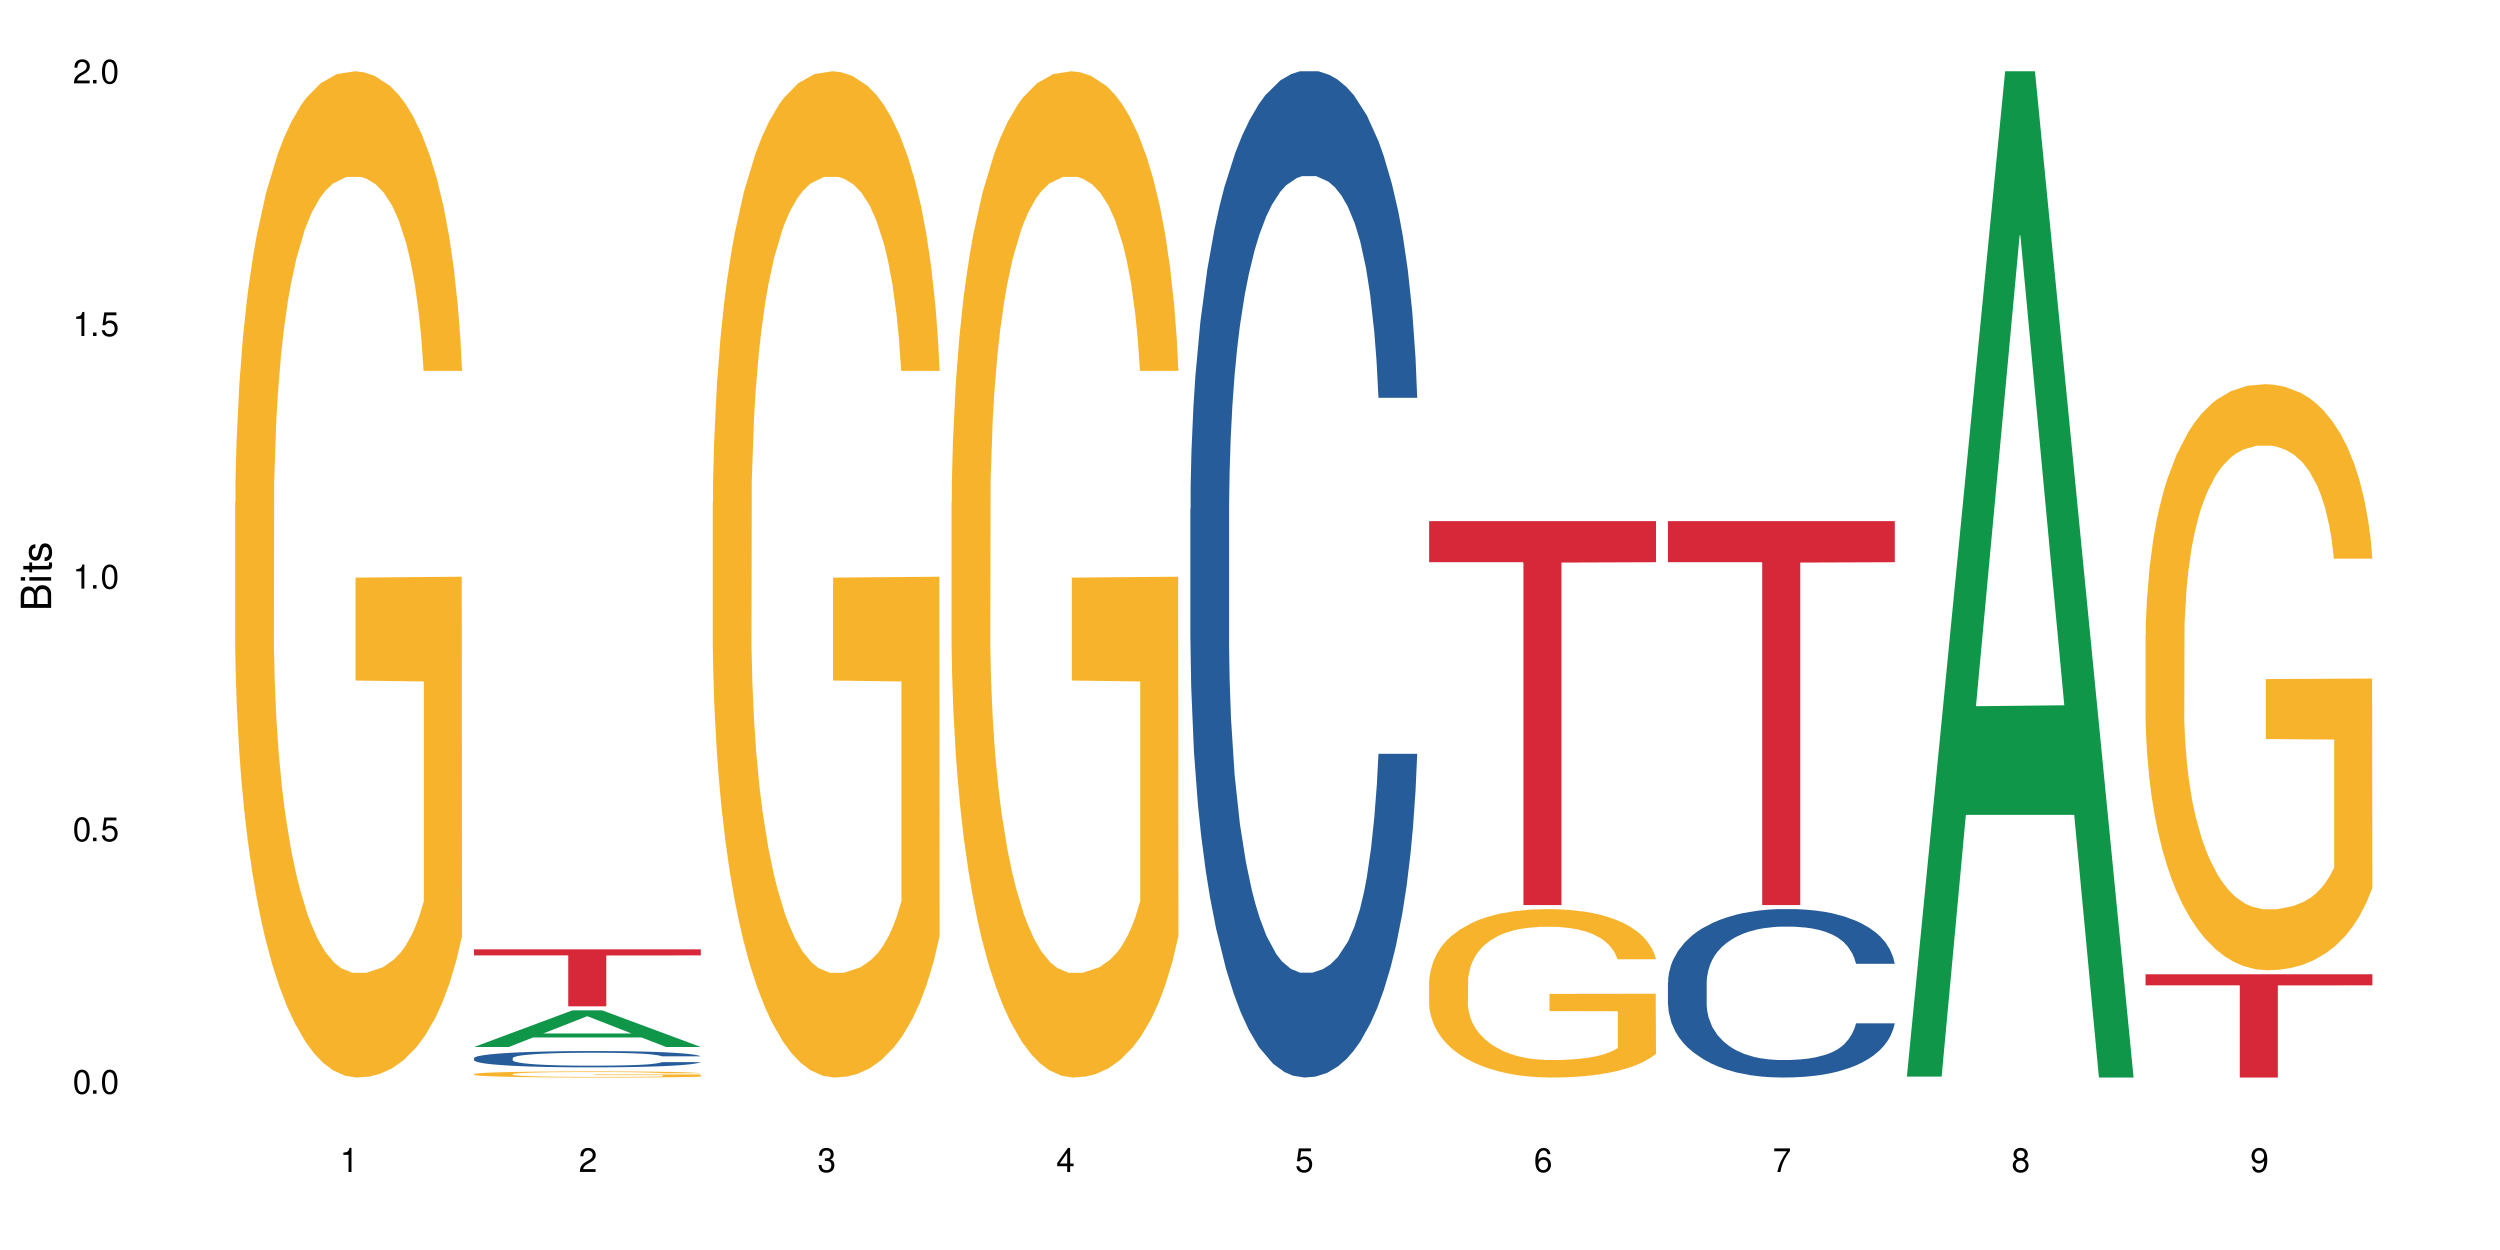 <?xml version="1.0" encoding="UTF-8"?>
<svg xmlns="http://www.w3.org/2000/svg" xmlns:xlink="http://www.w3.org/1999/xlink" width="720" height="360" viewBox="0 0 720 360">
<defs>
<g>
<g id="glyph-0-0">
</g>
<g id="glyph-0-1">
<path d="M 2.641 -6.938 C 2 -6.938 1.422 -6.656 1.078 -6.172 C 0.641 -5.562 0.406 -4.641 0.406 -3.359 C 0.406 -1.016 1.188 0.219 2.641 0.219 C 4.078 0.219 4.859 -1.016 4.859 -3.297 C 4.859 -4.641 4.656 -5.547 4.203 -6.172 C 3.844 -6.656 3.281 -6.938 2.641 -6.938 Z M 2.641 -6.188 C 3.547 -6.188 4 -5.25 4 -3.375 C 4 -1.406 3.562 -0.484 2.625 -0.484 C 1.734 -0.484 1.281 -1.438 1.281 -3.344 C 1.281 -5.25 1.734 -6.188 2.641 -6.188 Z M 2.641 -6.188 "/>
</g>
<g id="glyph-0-2">
<path d="M 1.828 -1 L 0.828 -1 L 0.828 0 L 1.828 0 Z M 1.828 -1 "/>
</g>
<g id="glyph-0-3">
<path d="M 4.562 -6.797 L 1.062 -6.797 L 0.547 -3.094 L 1.328 -3.094 C 1.719 -3.562 2.047 -3.734 2.578 -3.734 C 3.484 -3.734 4.062 -3.109 4.062 -2.094 C 4.062 -1.125 3.484 -0.531 2.578 -0.531 C 1.828 -0.531 1.375 -0.906 1.188 -1.672 L 0.328 -1.672 C 0.453 -1.109 0.547 -0.844 0.75 -0.594 C 1.125 -0.078 1.828 0.219 2.594 0.219 C 3.969 0.219 4.922 -0.781 4.922 -2.219 C 4.922 -3.562 4.031 -4.484 2.719 -4.484 C 2.25 -4.484 1.859 -4.359 1.469 -4.062 L 1.734 -5.969 L 4.562 -5.969 Z M 4.562 -6.797 "/>
</g>
<g id="glyph-0-4">
<path d="M 2.484 -4.938 L 2.484 0 L 3.328 0 L 3.328 -6.938 L 2.766 -6.938 C 2.469 -5.875 2.281 -5.734 0.984 -5.562 L 0.984 -4.938 Z M 2.484 -4.938 "/>
</g>
<g id="glyph-0-5">
<path d="M 4.859 -0.828 L 1.281 -0.828 C 1.359 -1.406 1.672 -1.781 2.5 -2.281 L 3.469 -2.828 C 4.406 -3.344 4.906 -4.062 4.906 -4.906 C 4.906 -5.484 4.672 -6.031 4.266 -6.406 C 3.859 -6.766 3.375 -6.938 2.719 -6.938 C 1.859 -6.938 1.219 -6.625 0.844 -6.031 C 0.609 -5.672 0.5 -5.234 0.484 -4.531 L 1.328 -4.531 C 1.359 -5.016 1.406 -5.281 1.531 -5.516 C 1.75 -5.938 2.188 -6.203 2.703 -6.203 C 3.469 -6.203 4.031 -5.641 4.031 -4.891 C 4.031 -4.344 3.719 -3.859 3.125 -3.516 L 2.234 -3 C 0.812 -2.172 0.406 -1.531 0.328 -0.016 L 4.859 -0.016 Z M 4.859 -0.828 "/>
</g>
<g id="glyph-0-6">
<path d="M 2.125 -3.188 L 2.578 -3.188 C 3.5 -3.188 3.984 -2.766 3.984 -1.922 C 3.984 -1.062 3.469 -0.531 2.594 -0.531 C 1.656 -0.531 1.203 -1 1.156 -2.016 L 0.312 -2.016 C 0.344 -1.453 0.438 -1.094 0.609 -0.781 C 0.953 -0.109 1.625 0.219 2.547 0.219 C 3.953 0.219 4.859 -0.625 4.859 -1.938 C 4.859 -2.828 4.516 -3.297 3.703 -3.594 C 4.344 -3.844 4.656 -4.328 4.656 -5.031 C 4.656 -6.219 3.875 -6.938 2.578 -6.938 C 1.203 -6.938 0.484 -6.172 0.453 -4.703 L 1.297 -4.703 C 1.312 -5.125 1.344 -5.359 1.453 -5.578 C 1.641 -5.969 2.062 -6.203 2.594 -6.203 C 3.344 -6.203 3.797 -5.75 3.797 -5 C 3.797 -4.516 3.609 -4.219 3.25 -4.047 C 3.016 -3.953 2.703 -3.922 2.125 -3.906 Z M 2.125 -3.188 "/>
</g>
<g id="glyph-0-7">
<path d="M 3.141 -1.672 L 3.141 0 L 3.984 0 L 3.984 -1.672 L 4.984 -1.672 L 4.984 -2.438 L 3.984 -2.438 L 3.984 -6.938 L 3.359 -6.938 L 0.266 -2.578 L 0.266 -1.672 Z M 3.141 -2.438 L 1 -2.438 L 3.141 -5.5 Z M 3.141 -2.438 "/>
</g>
<g id="glyph-0-8">
<path d="M 4.781 -5.125 C 4.609 -6.266 3.891 -6.938 2.844 -6.938 C 2.094 -6.938 1.422 -6.578 1.031 -5.953 C 0.594 -5.266 0.406 -4.422 0.406 -3.172 C 0.406 -2 0.578 -1.25 0.984 -0.641 C 1.359 -0.078 1.953 0.219 2.703 0.219 C 3.984 0.219 4.922 -0.75 4.922 -2.094 C 4.922 -3.375 4.062 -4.281 2.844 -4.281 C 2.172 -4.281 1.641 -4.031 1.281 -3.516 C 1.281 -5.234 1.828 -6.188 2.797 -6.188 C 3.391 -6.188 3.797 -5.797 3.938 -5.125 Z M 2.734 -3.531 C 3.547 -3.531 4.062 -2.953 4.062 -2.031 C 4.062 -1.156 3.484 -0.531 2.703 -0.531 C 1.922 -0.531 1.328 -1.188 1.328 -2.078 C 1.328 -2.938 1.906 -3.531 2.734 -3.531 Z M 2.734 -3.531 "/>
</g>
<g id="glyph-0-9">
<path d="M 4.984 -6.797 L 0.438 -6.797 L 0.438 -5.969 L 4.109 -5.969 C 2.5 -3.656 1.828 -2.234 1.328 0 L 2.219 0 C 2.594 -2.172 3.453 -4.047 4.984 -6.094 Z M 4.984 -6.797 "/>
</g>
<g id="glyph-0-10">
<path d="M 3.75 -3.656 C 4.469 -4.094 4.688 -4.438 4.688 -5.078 C 4.688 -6.172 3.844 -6.938 2.641 -6.938 C 1.438 -6.938 0.594 -6.172 0.594 -5.094 C 0.594 -4.438 0.812 -4.094 1.516 -3.656 C 0.734 -3.266 0.359 -2.703 0.359 -1.922 C 0.359 -0.656 1.281 0.219 2.641 0.219 C 3.984 0.219 4.922 -0.656 4.922 -1.922 C 4.922 -2.703 4.531 -3.266 3.75 -3.656 Z M 2.641 -6.188 C 3.359 -6.188 3.812 -5.75 3.812 -5.062 C 3.812 -4.406 3.344 -3.984 2.641 -3.984 C 1.922 -3.984 1.453 -4.406 1.453 -5.078 C 1.453 -5.75 1.922 -6.188 2.641 -6.188 Z M 2.641 -3.266 C 3.484 -3.266 4.062 -2.719 4.062 -1.906 C 4.062 -1.078 3.484 -0.531 2.625 -0.531 C 1.797 -0.531 1.219 -1.094 1.219 -1.906 C 1.219 -2.719 1.781 -3.266 2.641 -3.266 Z M 2.641 -3.266 "/>
</g>
<g id="glyph-0-11">
<path d="M 0.516 -1.578 C 0.672 -0.453 1.406 0.219 2.438 0.219 C 3.188 0.219 3.859 -0.141 4.266 -0.766 C 4.688 -1.453 4.891 -2.297 4.891 -3.547 C 4.891 -4.719 4.703 -5.453 4.312 -6.078 C 3.938 -6.641 3.344 -6.938 2.594 -6.938 C 1.297 -6.938 0.359 -5.969 0.359 -4.625 C 0.359 -3.344 1.234 -2.453 2.453 -2.453 C 3.094 -2.453 3.578 -2.672 4.016 -3.203 C 4 -1.484 3.469 -0.531 2.5 -0.531 C 1.906 -0.531 1.484 -0.906 1.359 -1.578 Z M 2.578 -6.203 C 3.375 -6.203 3.969 -5.531 3.969 -4.641 C 3.969 -3.797 3.391 -3.188 2.547 -3.188 C 1.734 -3.188 1.234 -3.766 1.234 -4.688 C 1.234 -5.562 1.797 -6.203 2.578 -6.203 Z M 2.578 -6.203 "/>
</g>
<g id="glyph-1-0">
</g>
<g id="glyph-1-1">
<path d="M 0 -0.953 L 0 -4.891 C 0 -5.719 -0.234 -6.344 -0.734 -6.797 C -1.188 -7.234 -1.812 -7.469 -2.5 -7.469 C -3.547 -7.469 -4.188 -7 -4.625 -5.875 C -4.984 -6.688 -5.625 -7.094 -6.531 -7.094 C -7.172 -7.094 -7.734 -6.859 -8.141 -6.391 C -8.562 -5.922 -8.75 -5.344 -8.75 -4.5 L -8.75 -0.953 Z M -4.984 -2.062 L -7.766 -2.062 L -7.766 -4.219 C -7.766 -4.844 -7.688 -5.203 -7.453 -5.5 C -7.219 -5.812 -6.859 -5.969 -6.375 -5.969 C -5.891 -5.969 -5.531 -5.812 -5.297 -5.5 C -5.062 -5.203 -4.984 -4.844 -4.984 -4.219 Z M -0.984 -2.062 L -4 -2.062 L -4 -4.781 C -4 -5.766 -3.438 -6.359 -2.484 -6.359 C -1.547 -6.359 -0.984 -5.766 -0.984 -4.781 Z M -0.984 -2.062 "/>
</g>
<g id="glyph-1-2">
<path d="M -6.281 -1.797 L -6.281 -0.797 L 0 -0.797 L 0 -1.797 Z M -8.75 -1.797 L -8.75 -0.797 L -7.484 -0.797 L -7.484 -1.797 Z M -8.75 -1.797 "/>
</g>
<g id="glyph-1-3">
<path d="M -6.281 -3.047 L -6.281 -2.016 L -8.016 -2.016 L -8.016 -1.016 L -6.281 -1.016 L -6.281 -0.172 L -5.469 -0.172 L -5.469 -1.016 L -0.719 -1.016 C -0.078 -1.016 0.281 -1.453 0.281 -2.234 C 0.281 -2.5 0.25 -2.719 0.188 -3.047 L -0.641 -3.047 C -0.609 -2.906 -0.594 -2.766 -0.594 -2.562 C -0.594 -2.141 -0.719 -2.016 -1.156 -2.016 L -5.469 -2.016 L -5.469 -3.047 Z M -6.281 -3.047 "/>
</g>
<g id="glyph-1-4">
<path d="M -4.531 -5.25 C -5.766 -5.25 -6.469 -4.422 -6.469 -2.969 C -6.469 -1.516 -5.719 -0.562 -4.547 -0.562 C -3.562 -0.562 -3.094 -1.062 -2.734 -2.562 L -2.516 -3.484 C -2.344 -4.188 -2.094 -4.469 -1.641 -4.469 C -1.047 -4.469 -0.641 -3.875 -0.641 -3 C -0.641 -2.453 -0.797 -2 -1.062 -1.75 C -1.25 -1.594 -1.422 -1.531 -1.875 -1.469 L -1.875 -0.406 C -0.422 -0.453 0.281 -1.266 0.281 -2.922 C 0.281 -4.5 -0.5 -5.516 -1.719 -5.516 C -2.656 -5.516 -3.172 -4.984 -3.469 -3.734 L -3.703 -2.766 C -3.891 -1.953 -4.156 -1.609 -4.594 -1.609 C -5.188 -1.609 -5.547 -2.125 -5.547 -2.938 C -5.547 -3.75 -5.203 -4.172 -4.531 -4.203 Z M -4.531 -5.25 "/>
</g>
</g>
</defs>
<rect x="-72" y="-36" width="864" height="432" fill="rgb(100%, 100%, 100%)" fill-opacity="1"/>
<path fill-rule="nonzero" fill="rgb(96.863%, 70.196%, 16.863%)" fill-opacity="1" d="M 67.73 144.652 L 67.812 144.387 L 67.812 139.094 L 68.129 127.184 L 68.926 110.777 L 69.961 97.277 L 71.078 86.691 L 71.793 81.133 L 72.988 73.195 L 74.023 67.371 L 76.656 55.461 L 80 44.348 L 81.832 39.582 L 83.906 35.082 L 86.852 30.055 L 88.207 28.203 L 92.352 23.965 L 97.051 21.32 L 102.23 20.527 L 104.621 20.789 L 107.887 21.848 L 112.348 24.762 L 114.898 27.406 L 116.891 30.055 L 118.961 33.496 L 121.512 38.789 L 123.902 45.141 L 125.816 51.492 L 127.727 59.43 L 129.32 67.902 L 130.676 77.164 L 131.871 88.281 L 132.586 97.543 L 133.066 106.805 L 121.988 106.805 L 121.352 97.543 L 120.637 90.398 L 119.441 81.664 L 118.246 75.312 L 117.051 70.281 L 114.82 63.402 L 112.906 59.168 L 110.516 55.461 L 108.207 53.078 L 105.578 51.492 L 103.984 50.961 L 99.762 50.961 L 95.938 52.816 L 93.707 54.934 L 92.113 57.051 L 89.879 61.02 L 88.527 64.195 L 87.73 66.312 L 85.34 74.516 L 83.746 81.93 L 82.871 86.957 L 81.754 94.898 L 80.957 102.043 L 80.082 112.629 L 79.602 120.57 L 78.965 138.566 L 78.887 186.207 L 79.125 196.262 L 79.602 207.113 L 80.238 216.641 L 81.195 226.699 L 82.152 234.375 L 83.824 244.695 L 85.258 251.578 L 86.375 256.078 L 88.527 263.223 L 89.402 265.605 L 91.473 270.367 L 93.625 274.074 L 96.254 277.25 L 98.246 278.836 L 101.434 280.16 L 105.496 280.16 L 110.277 278.574 L 113.305 276.457 L 115.379 274.34 L 116.73 272.484 L 118.406 269.574 L 119.602 266.926 L 120.715 264.016 L 122.07 259.516 L 122.07 196.262 L 102.391 195.996 L 102.391 166.355 L 132.984 166.09 L 133.066 269.574 L 131.391 276.719 L 129.32 283.602 L 127.328 288.895 L 125.258 293.395 L 122.309 298.422 L 119.918 301.598 L 116.254 305.305 L 112.906 307.688 L 109.402 309.273 L 106.293 310.066 L 102.629 310.332 L 99.363 309.805 L 95.855 308.215 L 93.066 306.098 L 90.52 303.453 L 87.969 300.012 L 84.781 294.453 L 82.711 289.953 L 80.559 284.395 L 78.406 277.777 L 76.496 270.633 L 75.219 265.074 L 73.945 258.723 L 72.59 250.781 L 71.316 241.785 L 70.359 233.578 L 69.484 224.316 L 68.848 215.582 L 68.211 203.672 L 67.891 194.145 L 67.73 185.941 Z M 67.73 144.652 "/>
<path fill-rule="nonzero" fill="rgb(6.275%, 58.824%, 28.235%)" fill-opacity="1" d="M 136.504 301.531 L 136.574 301.52 L 164.844 290.984 L 173.43 290.984 L 201.836 301.543 L 191.855 301.543 L 184.738 298.785 L 153.535 298.785 L 146.555 301.531 L 136.504 301.531 L 156.535 297.645 L 181.875 297.637 L 169.242 292.707 L 169.102 292.699 L 168.961 292.727 L 156.469 297.637 L 156.535 297.645 Z M 136.504 301.531 "/>
<path fill-rule="nonzero" fill="rgb(14.51%, 36.078%, 60%)" fill-opacity="1" d="M 136.504 304.75 L 136.582 304.746 L 136.582 304.641 L 136.824 304.477 L 137.379 304.273 L 137.938 304.129 L 139.371 303.879 L 141.363 303.633 L 143.434 303.445 L 144.949 303.332 L 146.305 303.246 L 149.41 303.086 L 151.402 303.004 L 153.555 302.934 L 156.184 302.859 L 158.098 302.816 L 162.398 302.746 L 165.586 302.719 L 168.055 302.707 L 173.395 302.707 L 176.582 302.723 L 178.891 302.742 L 181.441 302.777 L 183.594 302.816 L 187.336 302.91 L 190.684 303.031 L 192.195 303.102 L 194.586 303.234 L 196.418 303.363 L 197.695 303.473 L 199.129 303.633 L 200.402 303.824 L 201.359 304.043 L 201.836 304.23 L 190.684 304.23 L 190.125 304.059 L 189.488 303.926 L 188.293 303.75 L 187.098 303.625 L 185.426 303.5 L 183.91 303.418 L 181.84 303.336 L 180.008 303.285 L 178.094 303.246 L 176.262 303.219 L 172.758 303.195 L 168.691 303.195 L 167.18 303.203 L 164.07 303.238 L 162.398 303.266 L 160.008 303.328 L 158.336 303.383 L 156.344 303.469 L 154.988 303.543 L 153.316 303.652 L 152.121 303.754 L 150.766 303.895 L 149.969 304 L 149.25 304.121 L 148.613 304.262 L 148.137 304.414 L 147.816 304.574 L 147.66 304.727 L 147.66 305.395 L 147.816 305.547 L 148.215 305.727 L 149.25 305.988 L 150.766 306.219 L 152.52 306.398 L 154.191 306.527 L 155.148 306.586 L 156.422 306.656 L 158.414 306.742 L 161.281 306.828 L 162.957 306.859 L 165.504 306.895 L 168.137 306.914 L 171.641 306.914 L 174.746 306.895 L 176.82 306.875 L 178.973 306.84 L 181.918 306.766 L 183.75 306.699 L 185.344 306.617 L 186.539 306.535 L 187.336 306.465 L 188.531 306.332 L 189.488 306.188 L 190.203 306.035 L 190.684 305.891 L 201.836 305.891 L 201.359 306.062 L 200.645 306.23 L 199.926 306.355 L 198.809 306.504 L 197.535 306.637 L 195.703 306.789 L 194.188 306.887 L 192.195 306.996 L 190.363 307.074 L 188.371 307.148 L 185.426 307.234 L 183.512 307.277 L 181.441 307.316 L 178.973 307.352 L 175.863 307.379 L 172.516 307.398 L 169.41 307.402 L 166.062 307.395 L 163.594 307.375 L 160.328 307.336 L 156.262 307.262 L 153.316 307.18 L 151.004 307.098 L 149.012 307.012 L 146.781 306.895 L 143.914 306.707 L 142.16 306.559 L 140.965 306.441 L 139.609 306.273 L 138.656 306.121 L 137.539 305.883 L 136.742 305.578 L 136.504 305.34 Z M 136.504 304.75 "/>
<path fill-rule="nonzero" fill="rgb(96.863%, 70.196%, 16.863%)" fill-opacity="1" d="M 136.504 309.324 L 136.582 309.32 L 136.582 309.289 L 136.902 309.215 L 137.699 309.117 L 138.734 309.035 L 139.852 308.969 L 140.566 308.934 L 141.762 308.887 L 142.797 308.852 L 145.426 308.777 L 148.773 308.711 L 150.605 308.684 L 152.68 308.656 L 155.625 308.625 L 156.98 308.613 L 161.125 308.586 L 165.824 308.57 L 171.004 308.566 L 173.395 308.566 L 176.66 308.574 L 181.121 308.59 L 183.672 308.609 L 185.664 308.625 L 187.734 308.645 L 190.285 308.676 L 192.676 308.715 L 194.586 308.754 L 196.5 308.805 L 198.094 308.855 L 199.449 308.91 L 200.645 308.98 L 201.359 309.035 L 201.836 309.094 L 190.762 309.094 L 190.125 309.035 L 189.41 308.992 L 188.215 308.938 L 187.02 308.898 L 185.824 308.871 L 183.594 308.828 L 181.68 308.801 L 179.289 308.777 L 176.98 308.766 L 174.348 308.754 L 172.758 308.75 L 168.535 308.75 L 164.707 308.762 L 162.477 308.777 L 160.883 308.789 L 158.652 308.812 L 157.301 308.832 L 156.504 308.844 L 154.113 308.895 L 152.52 308.941 L 151.641 308.973 L 150.527 309.02 L 149.73 309.062 L 148.852 309.129 L 148.375 309.176 L 147.738 309.285 L 147.66 309.574 L 147.898 309.637 L 148.375 309.703 L 149.012 309.762 L 149.969 309.824 L 150.926 309.871 L 152.598 309.934 L 154.031 309.973 L 155.148 310 L 157.301 310.047 L 158.176 310.059 L 160.246 310.09 L 162.398 310.113 L 165.027 310.129 L 167.02 310.141 L 170.207 310.148 L 174.27 310.148 L 179.051 310.141 L 182.078 310.125 L 184.148 310.113 L 185.504 310.102 L 187.176 310.086 L 188.371 310.066 L 189.488 310.051 L 190.844 310.023 L 190.844 309.637 L 171.164 309.637 L 171.164 309.453 L 201.758 309.453 L 201.836 310.086 L 200.164 310.129 L 198.094 310.168 L 196.102 310.203 L 194.031 310.23 L 191.082 310.262 L 188.691 310.277 L 185.027 310.301 L 181.68 310.316 L 178.176 310.324 L 175.066 310.332 L 171.402 310.332 L 168.137 310.328 L 164.629 310.32 L 161.84 310.305 L 159.289 310.289 L 156.742 310.27 L 153.555 310.234 L 151.484 310.207 L 149.332 310.176 L 147.18 310.133 L 145.27 310.09 L 143.992 310.055 L 142.719 310.02 L 141.363 309.969 L 140.09 309.914 L 139.133 309.863 L 138.258 309.809 L 137.617 309.754 L 136.98 309.684 L 136.664 309.625 L 136.504 309.574 Z M 136.504 309.324 "/>
<path fill-rule="nonzero" fill="rgb(83.922%, 15.686%, 22.353%)" fill-opacity="1" d="M 136.504 273.402 L 201.836 273.402 L 201.836 275.16 L 174.609 275.176 L 174.609 289.82 L 163.652 289.82 L 163.652 275.188 L 163.496 275.16 L 136.504 275.16 Z M 136.504 273.402 "/>
<path fill-rule="nonzero" fill="rgb(96.863%, 70.196%, 16.863%)" fill-opacity="1" d="M 205.277 144.652 L 205.355 144.387 L 205.355 139.094 L 205.676 127.184 L 206.473 110.777 L 207.508 97.277 L 208.621 86.691 L 209.34 81.133 L 210.535 73.195 L 211.57 67.371 L 214.199 55.461 L 217.547 44.348 L 219.379 39.582 L 221.449 35.082 L 224.398 30.055 L 225.754 28.203 L 229.895 23.965 L 234.598 21.32 L 239.777 20.527 L 242.168 20.789 L 245.434 21.848 L 249.895 24.762 L 252.445 27.406 L 254.438 30.055 L 256.508 33.496 L 259.059 38.789 L 261.449 45.141 L 263.359 51.492 L 265.273 59.43 L 266.867 67.902 L 268.219 77.164 L 269.414 88.281 L 270.133 97.543 L 270.609 106.805 L 259.535 106.805 L 258.898 97.543 L 258.18 90.398 L 256.984 81.664 L 255.789 75.312 L 254.594 70.281 L 252.363 63.402 L 250.453 59.168 L 248.062 55.461 L 245.75 53.078 L 243.121 51.492 L 241.527 50.961 L 237.305 50.961 L 233.48 52.816 L 231.25 54.934 L 229.656 57.051 L 227.426 61.02 L 226.07 64.195 L 225.273 66.312 L 222.883 74.516 L 221.293 81.93 L 220.414 86.957 L 219.301 94.898 L 218.504 102.043 L 217.625 112.629 L 217.148 120.57 L 216.512 138.566 L 216.43 186.207 L 216.672 196.262 L 217.148 207.113 L 217.785 216.641 L 218.742 226.699 L 219.699 234.375 L 221.371 244.695 L 222.805 251.578 L 223.922 256.078 L 226.07 263.223 L 226.949 265.605 L 229.02 270.367 L 231.172 274.074 L 233.801 277.25 L 235.793 278.836 L 238.98 280.16 L 243.043 280.16 L 247.824 278.574 L 250.852 276.457 L 252.922 274.34 L 254.277 272.484 L 255.949 269.574 L 257.145 266.926 L 258.262 264.016 L 259.613 259.516 L 259.613 196.262 L 239.934 195.996 L 239.934 166.355 L 270.531 166.09 L 270.609 269.574 L 268.938 276.719 L 266.867 283.602 L 264.875 288.895 L 262.801 293.395 L 259.855 298.422 L 257.465 301.598 L 253.801 305.305 L 250.453 307.688 L 246.945 309.273 L 243.84 310.066 L 240.176 310.332 L 236.906 309.805 L 233.402 308.215 L 230.613 306.098 L 228.062 303.453 L 225.516 300.012 L 222.328 294.453 L 220.254 289.953 L 218.105 284.395 L 215.953 277.777 L 214.039 270.633 L 212.766 265.074 L 211.492 258.723 L 210.137 250.781 L 208.863 241.785 L 207.906 233.578 L 207.027 224.316 L 206.391 215.582 L 205.754 203.672 L 205.438 194.145 L 205.277 185.941 Z M 205.277 144.652 "/>
<path fill-rule="nonzero" fill="rgb(96.863%, 70.196%, 16.863%)" fill-opacity="1" d="M 274.051 144.652 L 274.129 144.387 L 274.129 139.094 L 274.449 127.184 L 275.246 110.777 L 276.281 97.277 L 277.395 86.691 L 278.113 81.133 L 279.309 73.195 L 280.344 67.371 L 282.973 55.461 L 286.32 44.348 L 288.152 39.582 L 290.223 35.082 L 293.172 30.055 L 294.527 28.203 L 298.668 23.965 L 303.371 21.32 L 308.547 20.527 L 310.938 20.789 L 314.207 21.848 L 318.668 24.762 L 321.219 27.406 L 323.207 30.055 L 325.281 33.496 L 327.832 38.789 L 330.219 45.141 L 332.133 51.492 L 334.043 59.43 L 335.637 67.902 L 336.992 77.164 L 338.188 88.281 L 338.906 97.543 L 339.383 106.805 L 328.309 106.805 L 327.672 97.543 L 326.953 90.398 L 325.758 81.664 L 324.562 75.312 L 323.367 70.281 L 321.137 63.402 L 319.227 59.168 L 316.836 55.461 L 314.523 53.078 L 311.895 51.492 L 310.301 50.961 L 306.078 50.961 L 302.254 52.816 L 300.023 54.934 L 298.43 57.051 L 296.199 61.02 L 294.844 64.195 L 294.047 66.312 L 291.656 74.516 L 290.062 81.93 L 289.188 86.957 L 288.07 94.898 L 287.273 102.043 L 286.398 112.629 L 285.922 120.57 L 285.285 138.566 L 285.203 186.207 L 285.441 196.262 L 285.922 207.113 L 286.559 216.641 L 287.516 226.699 L 288.469 234.375 L 290.145 244.695 L 291.578 251.578 L 292.691 256.078 L 294.844 263.223 L 295.723 265.605 L 297.793 270.367 L 299.945 274.074 L 302.574 277.25 L 304.566 278.836 L 307.75 280.16 L 311.816 280.16 L 316.598 278.574 L 319.625 276.457 L 321.695 274.34 L 323.051 272.484 L 324.723 269.574 L 325.918 266.926 L 327.035 264.016 L 328.387 259.516 L 328.387 196.262 L 308.707 195.996 L 308.707 166.355 L 339.305 166.09 L 339.383 269.574 L 337.711 276.719 L 335.637 283.602 L 333.645 288.895 L 331.574 293.395 L 328.625 298.422 L 326.238 301.598 L 322.57 305.305 L 319.227 307.688 L 315.719 309.273 L 312.613 310.066 L 308.945 310.332 L 305.68 309.805 L 302.176 308.215 L 299.387 306.098 L 296.836 303.453 L 294.285 300.012 L 291.102 294.453 L 289.027 289.953 L 286.875 284.395 L 284.727 277.777 L 282.812 270.633 L 281.539 265.074 L 280.266 258.723 L 278.91 250.781 L 277.633 241.785 L 276.68 233.578 L 275.801 224.316 L 275.164 215.582 L 274.527 203.672 L 274.207 194.145 L 274.051 185.941 Z M 274.051 144.652 "/>
<path fill-rule="nonzero" fill="rgb(14.51%, 36.078%, 60%)" fill-opacity="1" d="M 342.82 146.621 L 342.902 146.355 L 342.902 140 L 343.141 129.934 L 343.699 117.215 L 344.258 108.477 L 345.691 92.844 L 347.684 77.746 L 349.754 66.09 L 351.266 59.203 L 352.621 53.902 L 355.73 44.102 L 357.723 39.07 L 359.871 34.566 L 362.5 30.062 L 364.414 27.414 L 368.715 23.176 L 371.902 21.32 L 374.375 20.527 L 379.711 20.527 L 382.898 21.586 L 385.211 22.91 L 387.758 25.031 L 389.91 27.414 L 393.656 33.242 L 397 40.66 L 398.516 44.898 L 400.906 53.109 L 402.738 61.055 L 404.012 67.945 L 405.445 77.746 L 406.723 89.668 L 407.68 103.176 L 408.156 114.566 L 397 114.566 L 396.445 103.973 L 395.805 95.758 L 394.609 84.898 L 393.414 77.215 L 391.742 69.535 L 390.23 64.5 L 388.156 59.469 L 386.324 56.289 L 384.414 53.902 L 382.578 52.316 L 379.074 50.727 L 375.012 50.727 L 373.496 51.254 L 370.391 53.375 L 368.715 55.23 L 366.324 58.938 L 364.652 62.383 L 362.66 67.68 L 361.305 72.184 L 359.633 79.07 L 358.438 85.164 L 357.082 93.906 L 356.285 100.527 L 355.57 107.945 L 354.934 116.688 L 354.453 125.957 L 354.137 135.762 L 353.977 145.297 L 353.977 186.355 L 354.137 195.895 L 354.535 207.02 L 355.57 223.18 L 357.082 237.219 L 358.836 248.344 L 360.508 256.293 L 361.465 260 L 362.742 264.238 L 364.734 269.535 L 367.602 274.836 L 369.273 276.953 L 371.824 279.074 L 374.453 280.133 L 377.957 280.133 L 381.066 279.074 L 383.137 277.75 L 385.289 275.629 L 388.238 271.125 L 390.07 266.887 L 391.664 261.855 L 392.859 256.82 L 393.656 252.582 L 394.852 244.371 L 395.805 235.363 L 396.523 226.094 L 397 217.086 L 408.156 217.086 L 407.68 227.684 L 406.961 238.012 L 406.242 245.695 L 405.129 254.969 L 403.852 263.18 L 402.02 272.449 L 400.508 278.543 L 398.516 285.168 L 396.684 290.199 L 394.691 294.703 L 391.742 300 L 389.832 302.648 L 387.758 305.035 L 385.289 307.152 L 382.18 309.008 L 378.836 310.066 L 375.727 310.332 L 372.383 309.801 L 369.91 308.742 L 366.645 306.359 L 362.582 301.59 L 359.633 296.559 L 357.324 291.523 L 355.332 286.227 L 353.102 279.074 L 350.23 267.418 L 348.48 258.41 L 347.285 250.992 L 345.93 240.664 L 344.973 231.391 L 343.859 216.555 L 343.062 197.746 L 342.82 183.18 Z M 342.82 146.621 "/>
<path fill-rule="nonzero" fill="rgb(96.863%, 70.196%, 16.863%)" fill-opacity="1" d="M 411.594 282.605 L 411.676 282.559 L 411.676 281.672 L 411.992 279.68 L 412.789 276.934 L 413.824 274.676 L 414.941 272.902 L 415.656 271.973 L 416.852 270.645 L 417.891 269.668 L 420.52 267.676 L 423.863 265.816 L 425.695 265.02 L 427.77 264.266 L 430.715 263.426 L 432.07 263.113 L 436.215 262.406 L 440.914 261.961 L 446.094 261.828 L 448.484 261.875 L 451.75 262.051 L 456.211 262.539 L 458.762 262.98 L 460.754 263.426 L 462.824 264 L 465.375 264.887 L 467.766 265.949 L 469.68 267.012 L 471.59 268.34 L 473.184 269.758 L 474.539 271.309 L 475.734 273.168 L 476.449 274.719 L 476.93 276.27 L 465.855 276.27 L 465.215 274.719 L 464.5 273.523 L 463.305 272.062 L 462.109 271 L 460.914 270.156 L 458.684 269.004 L 456.77 268.297 L 454.379 267.676 L 452.07 267.277 L 449.441 267.012 L 447.848 266.922 L 443.625 266.922 L 439.801 267.234 L 437.57 267.59 L 435.977 267.941 L 433.746 268.605 L 432.391 269.137 L 431.594 269.492 L 429.203 270.867 L 427.609 272.105 L 426.734 272.949 L 425.617 274.277 L 424.82 275.473 L 423.945 277.246 L 423.465 278.574 L 422.828 281.586 L 422.75 289.559 L 422.988 291.242 L 423.465 293.059 L 424.105 294.652 L 425.059 296.336 L 426.016 297.621 L 427.688 299.348 L 429.125 300.5 L 430.238 301.254 L 432.391 302.449 L 433.266 302.848 L 435.336 303.645 L 437.488 304.266 L 440.117 304.797 L 442.109 305.062 L 445.297 305.281 L 449.359 305.281 L 454.141 305.016 L 457.168 304.664 L 459.242 304.309 L 460.594 304 L 462.27 303.512 L 463.465 303.066 L 464.578 302.582 L 465.934 301.828 L 465.934 291.242 L 446.254 291.195 L 446.254 286.234 L 476.848 286.191 L 476.93 303.512 L 475.254 304.707 L 473.184 305.859 L 471.191 306.746 L 469.121 307.496 L 466.172 308.34 L 463.781 308.871 L 460.117 309.492 L 456.77 309.891 L 453.266 310.156 L 450.156 310.289 L 446.492 310.332 L 443.227 310.242 L 439.719 309.977 L 436.93 309.625 L 434.383 309.18 L 431.832 308.605 L 428.645 307.676 L 426.574 306.922 L 424.422 305.992 L 422.27 304.883 L 420.359 303.688 L 419.082 302.758 L 417.809 301.695 L 416.453 300.367 L 415.18 298.859 L 414.223 297.488 L 413.348 295.938 L 412.711 294.477 L 412.074 292.48 L 411.754 290.887 L 411.594 289.516 Z M 411.594 282.605 "/>
<path fill-rule="nonzero" fill="rgb(83.922%, 15.686%, 22.353%)" fill-opacity="1" d="M 411.594 150.078 L 476.93 150.078 L 476.93 161.918 L 449.699 162.02 L 449.699 260.664 L 438.746 260.664 L 438.746 162.125 L 438.586 161.918 L 411.594 161.918 Z M 411.594 150.078 "/>
<path fill-rule="nonzero" fill="rgb(14.51%, 36.078%, 60%)" fill-opacity="1" d="M 480.367 282.934 L 480.445 282.891 L 480.445 281.824 L 480.688 280.141 L 481.242 278.012 L 481.801 276.551 L 483.234 273.934 L 485.227 271.406 L 487.301 269.457 L 488.812 268.301 L 490.168 267.414 L 493.273 265.777 L 495.266 264.934 L 497.418 264.18 L 500.047 263.426 L 501.961 262.98 L 506.262 262.273 L 509.449 261.961 L 511.918 261.828 L 517.258 261.828 L 520.445 262.008 L 522.754 262.23 L 525.305 262.582 L 527.457 262.98 L 531.199 263.957 L 534.547 265.199 L 536.059 265.91 L 538.449 267.281 L 540.285 268.613 L 541.559 269.766 L 542.992 271.406 L 544.266 273.402 L 545.223 275.664 L 545.703 277.57 L 534.547 277.57 L 533.988 275.797 L 533.352 274.422 L 532.156 272.602 L 530.961 271.316 L 529.289 270.031 L 527.773 269.188 L 525.703 268.348 L 523.871 267.816 L 521.957 267.414 L 520.125 267.148 L 516.621 266.883 L 512.555 266.883 L 511.043 266.973 L 507.934 267.328 L 506.262 267.637 L 503.871 268.258 L 502.199 268.836 L 500.207 269.723 L 498.852 270.477 L 497.18 271.629 L 495.984 272.648 L 494.629 274.109 L 493.832 275.219 L 493.117 276.461 L 492.477 277.922 L 492 279.477 L 491.68 281.117 L 491.523 282.711 L 491.523 289.582 L 491.68 291.18 L 492.078 293.043 L 493.117 295.746 L 494.629 298.098 L 496.383 299.957 L 498.055 301.289 L 499.012 301.91 L 500.285 302.617 L 502.277 303.504 L 505.145 304.391 L 506.82 304.746 L 509.367 305.102 L 512 305.277 L 515.504 305.277 L 518.613 305.102 L 520.684 304.879 L 522.836 304.523 L 525.781 303.77 L 527.613 303.062 L 529.207 302.219 L 530.402 301.375 L 531.199 300.668 L 532.395 299.293 L 533.352 297.785 L 534.07 296.234 L 534.547 294.727 L 545.703 294.727 L 545.223 296.5 L 544.508 298.23 L 543.789 299.516 L 542.672 301.066 L 541.398 302.441 L 539.566 303.992 L 538.051 305.012 L 536.059 306.121 L 534.227 306.965 L 532.234 307.715 L 529.289 308.602 L 527.375 309.047 L 525.305 309.445 L 522.836 309.801 L 519.727 310.109 L 516.379 310.289 L 513.273 310.332 L 509.926 310.242 L 507.457 310.066 L 504.191 309.668 L 500.125 308.871 L 497.18 308.027 L 494.867 307.184 L 492.875 306.297 L 490.645 305.102 L 487.777 303.148 L 486.023 301.645 L 484.828 300.402 L 483.473 298.672 L 482.52 297.121 L 481.402 294.637 L 480.605 291.488 L 480.367 289.051 Z M 480.367 282.934 "/>
<path fill-rule="nonzero" fill="rgb(83.922%, 15.686%, 22.353%)" fill-opacity="1" d="M 480.367 150.078 L 545.703 150.078 L 545.703 161.918 L 518.473 162.02 L 518.473 260.664 L 507.516 260.664 L 507.516 162.125 L 507.359 161.918 L 480.367 161.918 Z M 480.367 150.078 "/>
<path fill-rule="nonzero" fill="rgb(6.275%, 58.824%, 28.235%)" fill-opacity="1" d="M 549.141 310.059 L 549.211 309.789 L 577.48 20.527 L 586.066 20.527 L 614.473 310.332 L 604.492 310.332 L 597.371 234.684 L 566.172 234.684 L 559.191 310.059 L 549.141 310.059 L 569.172 203.391 L 594.512 203.117 L 581.875 67.875 L 581.738 67.602 L 581.598 68.418 L 569.102 203.117 L 569.172 203.391 Z M 549.141 310.059 "/>
<path fill-rule="nonzero" fill="rgb(96.863%, 70.196%, 16.863%)" fill-opacity="1" d="M 617.914 182.934 L 617.992 182.777 L 617.992 179.695 L 618.312 172.758 L 619.109 163.203 L 620.145 155.34 L 621.258 149.176 L 621.977 145.938 L 623.172 141.312 L 624.207 137.922 L 626.836 130.984 L 630.184 124.512 L 632.016 121.734 L 634.086 119.113 L 637.035 116.188 L 638.391 115.105 L 642.531 112.641 L 647.234 111.098 L 652.414 110.637 L 654.801 110.793 L 658.07 111.406 L 662.531 113.102 L 665.082 114.645 L 667.074 116.188 L 669.145 118.191 L 671.695 121.273 L 674.082 124.973 L 675.996 128.672 L 677.91 133.297 L 679.5 138.23 L 680.855 143.625 L 682.051 150.098 L 682.77 155.496 L 683.246 160.891 L 672.172 160.891 L 671.535 155.496 L 670.816 151.332 L 669.621 146.246 L 668.426 142.547 L 667.23 139.617 L 665 135.609 L 663.09 133.145 L 660.699 130.984 L 658.387 129.598 L 655.758 128.672 L 654.164 128.363 L 649.941 128.363 L 646.117 129.441 L 643.887 130.676 L 642.293 131.91 L 640.062 134.223 L 638.707 136.07 L 637.91 137.305 L 635.52 142.082 L 633.926 146.398 L 633.051 149.328 L 631.934 153.953 L 631.141 158.113 L 630.262 164.281 L 629.785 168.906 L 629.148 179.387 L 629.066 207.133 L 629.305 212.992 L 629.785 219.312 L 630.422 224.863 L 631.379 230.719 L 632.332 235.191 L 634.008 241.203 L 635.441 245.211 L 636.559 247.832 L 638.707 251.992 L 639.586 253.379 L 641.656 256.156 L 643.809 258.312 L 646.438 260.164 L 648.43 261.086 L 651.617 261.859 L 655.68 261.859 L 660.461 260.934 L 663.488 259.699 L 665.559 258.465 L 666.914 257.387 L 668.586 255.691 L 669.781 254.152 L 670.898 252.453 L 672.25 249.836 L 672.25 212.992 L 652.57 212.84 L 652.57 195.574 L 683.168 195.418 L 683.246 255.691 L 681.574 259.855 L 679.5 263.863 L 677.512 266.945 L 675.438 269.566 L 672.492 272.496 L 670.102 274.344 L 666.434 276.504 L 663.09 277.891 L 659.582 278.812 L 656.477 279.277 L 652.809 279.43 L 649.543 279.121 L 646.039 278.199 L 643.25 276.965 L 640.699 275.422 L 638.148 273.418 L 634.965 270.184 L 632.891 267.562 L 630.742 264.324 L 628.59 260.469 L 626.676 256.309 L 625.402 253.07 L 624.129 249.371 L 622.773 244.746 L 621.496 239.508 L 620.543 234.727 L 619.664 229.332 L 619.027 224.246 L 618.391 217.309 L 618.07 211.758 L 617.914 206.98 Z M 617.914 182.934 "/>
<path fill-rule="nonzero" fill="rgb(83.922%, 15.686%, 22.353%)" fill-opacity="1" d="M 617.914 280.594 L 683.246 280.594 L 683.246 283.777 L 656.016 283.805 L 656.016 310.332 L 645.062 310.332 L 645.062 283.832 L 644.902 283.777 L 617.914 283.777 Z M 617.914 280.594 "/>
<g fill="rgb(0%, 0%, 0%)" fill-opacity="1">
<use xlink:href="#glyph-0-1" x="20.965" y="314.993"/>
<use xlink:href="#glyph-0-2" x="25.965" y="314.993"/>
<use xlink:href="#glyph-0-1" x="28.965" y="314.993"/>
</g>
<g fill="rgb(0%, 0%, 0%)" fill-opacity="1">
<use xlink:href="#glyph-0-1" x="20.965" y="242.251"/>
<use xlink:href="#glyph-0-2" x="25.965" y="242.251"/>
<use xlink:href="#glyph-0-3" x="28.965" y="242.251"/>
</g>
<g fill="rgb(0%, 0%, 0%)" fill-opacity="1">
<use xlink:href="#glyph-0-4" x="20.965" y="169.509"/>
<use xlink:href="#glyph-0-2" x="25.965" y="169.509"/>
<use xlink:href="#glyph-0-1" x="28.965" y="169.509"/>
</g>
<g fill="rgb(0%, 0%, 0%)" fill-opacity="1">
<use xlink:href="#glyph-0-4" x="20.965" y="96.767"/>
<use xlink:href="#glyph-0-2" x="25.965" y="96.767"/>
<use xlink:href="#glyph-0-3" x="28.965" y="96.767"/>
</g>
<g fill="rgb(0%, 0%, 0%)" fill-opacity="1">
<use xlink:href="#glyph-0-5" x="20.965" y="24.024"/>
<use xlink:href="#glyph-0-2" x="25.965" y="24.024"/>
<use xlink:href="#glyph-0-1" x="28.965" y="24.024"/>
</g>
<g fill="rgb(0%, 0%, 0%)" fill-opacity="1">
<use xlink:href="#glyph-0-4" x="97.898" y="337.532"/>
</g>
<g fill="rgb(0%, 0%, 0%)" fill-opacity="1">
<use xlink:href="#glyph-0-5" x="166.672" y="337.532"/>
</g>
<g fill="rgb(0%, 0%, 0%)" fill-opacity="1">
<use xlink:href="#glyph-0-6" x="235.445" y="337.532"/>
</g>
<g fill="rgb(0%, 0%, 0%)" fill-opacity="1">
<use xlink:href="#glyph-0-7" x="304.215" y="337.532"/>
</g>
<g fill="rgb(0%, 0%, 0%)" fill-opacity="1">
<use xlink:href="#glyph-0-3" x="372.988" y="337.532"/>
</g>
<g fill="rgb(0%, 0%, 0%)" fill-opacity="1">
<use xlink:href="#glyph-0-8" x="441.762" y="337.532"/>
</g>
<g fill="rgb(0%, 0%, 0%)" fill-opacity="1">
<use xlink:href="#glyph-0-9" x="510.535" y="337.532"/>
</g>
<g fill="rgb(0%, 0%, 0%)" fill-opacity="1">
<use xlink:href="#glyph-0-10" x="579.309" y="337.532"/>
</g>
<g fill="rgb(0%, 0%, 0%)" fill-opacity="1">
<use xlink:href="#glyph-0-11" x="648.078" y="337.532"/>
</g>
<g fill="rgb(0%, 0%, 0%)" fill-opacity="1">
<use xlink:href="#glyph-1-1" x="14.725" y="176.012"/>
<use xlink:href="#glyph-1-2" x="14.725" y="168.012"/>
<use xlink:href="#glyph-1-3" x="14.725" y="165.012"/>
<use xlink:href="#glyph-1-4" x="14.725" y="162.012"/>
</g>
</svg>
